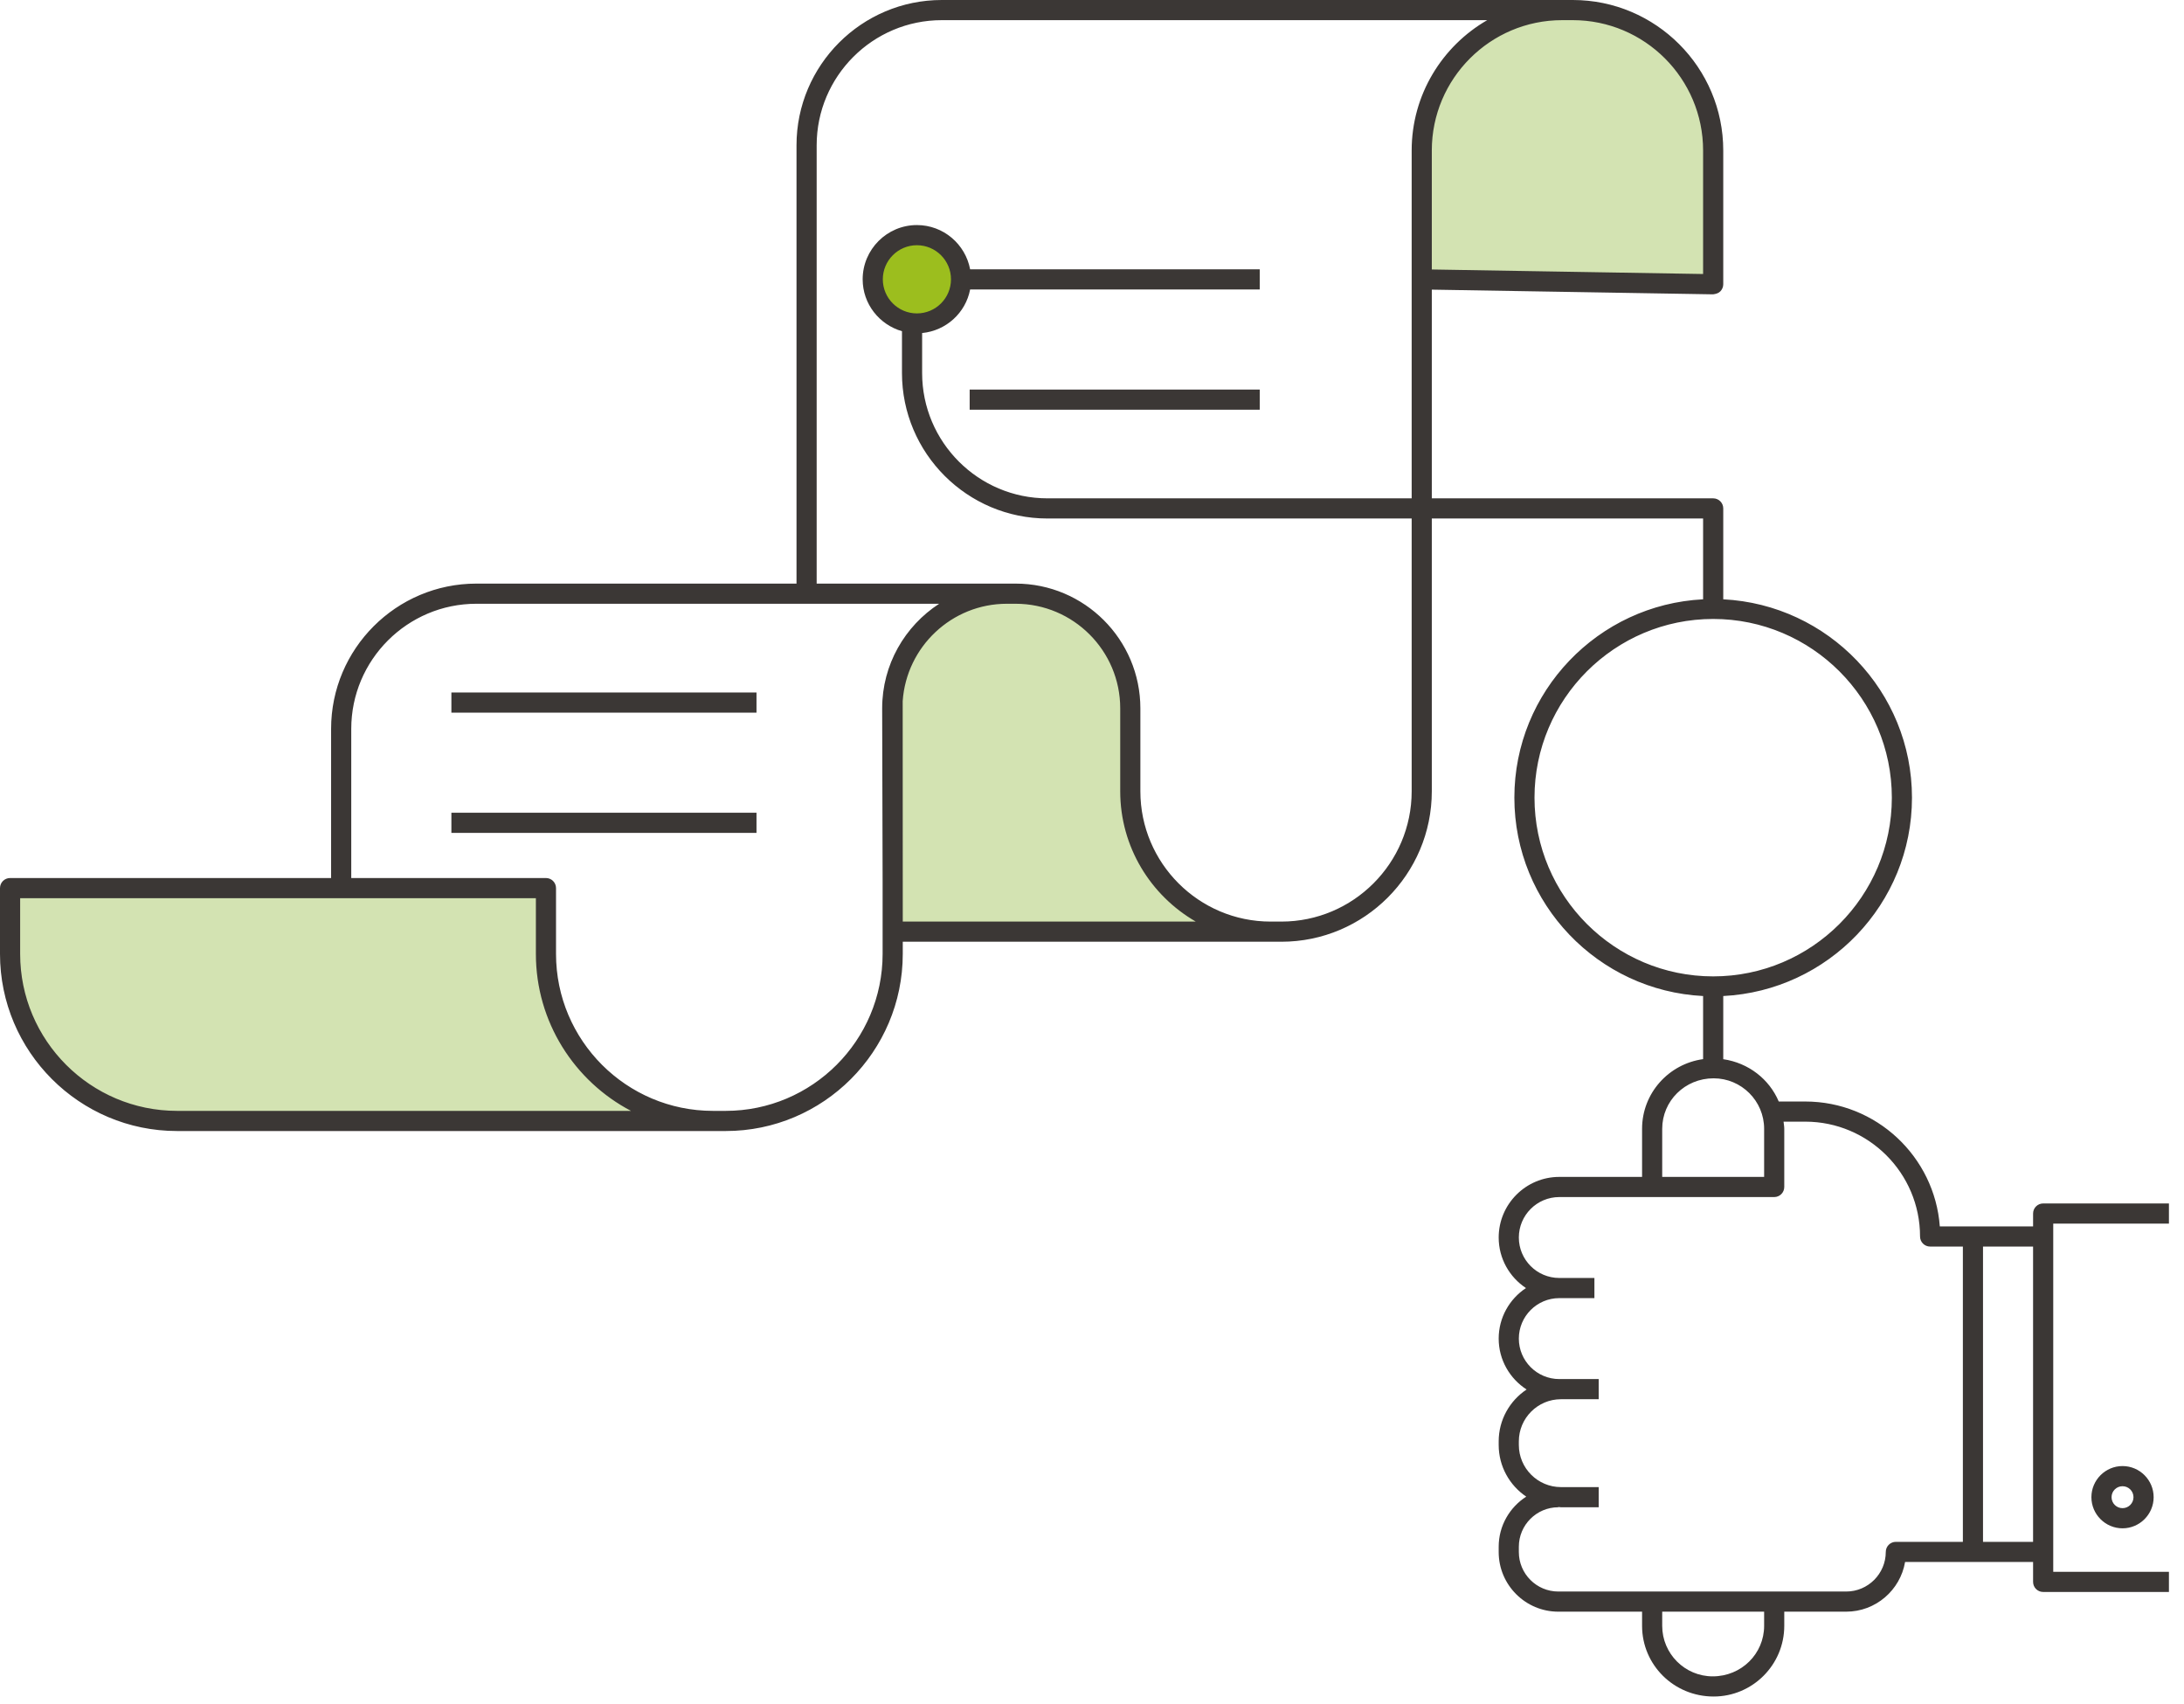 <?xml version="1.0" encoding="UTF-8"?><svg version="1.1" width="141px" height="110px" viewBox="0 0 141.0 110.0" xmlns="http://www.w3.org/2000/svg" xmlns:xlink="http://www.w3.org/1999/xlink"><defs><clipPath id="i0"><path d="M1388,0 L1388,2549 L0,2549 L0,0 L1388,0 Z"></path></clipPath><clipPath id="i1"><path d="M2.851,0 C4.426,0 5.702,1.277 5.702,2.851 C5.702,4.425 4.426,5.702 2.851,5.702 C1.277,5.702 0,4.425 0,2.851 C0,1.277 1.277,0 2.851,0 Z"></path></clipPath><clipPath id="i2"><path d="M34.597,0 L34.597,4.248 C34.597,10.177 39.448,15.028 45.378,15.028 L10.781,15.028 C4.851,15.028 0,10.177 0,4.248 L0,0 L34.597,0 Z"></path></clipPath><clipPath id="i3"><path d="M7.967,0 C12.038,0 15.369,3.331 15.369,7.401 L15.369,12.754 C15.369,17.737 19.446,21.815 24.43,21.815 L0,21.815 L0,7.401 C0,3.331 3.331,0 7.401,0 L7.967,0 Z"></path></clipPath><clipPath id="i4"><path d="M9.754,0 C14.738,0 18.815,4.077 18.815,9.061 L18.815,17.696 L0,17.382 L0,9.061 C0,4.077 4.078,0 9.061,0 L9.754,0 Z"></path></clipPath><clipPath id="i5"><path d="M140.027,0 L140.027,109.497 L0,109.497 L0,0 L140.027,0 Z"></path></clipPath><clipPath id="i6"><path d="M18.728,0 L18.728,1.301 L0,1.301 L0,0 L18.728,0 Z"></path></clipPath><clipPath id="i7"><path d="M19.698,0 L19.698,1.301 L0,1.301 L0,0 L19.698,0 Z"></path></clipPath><clipPath id="i8"><path d="M19.698,0 L19.698,1.301 L0,1.301 L0,0 L19.698,0 Z"></path></clipPath><clipPath id="i9"><path d="M101.542,0 C106.896,0 111.254,4.357 111.254,9.712 L111.254,18.347 C111.254,18.52 111.184,18.687 111.06,18.81 C110.935,18.933 110.771,18.974 110.593,18.997 L92.438,18.694 L92.438,32.164 L110.604,32.164 C110.963,32.164 111.254,32.455 111.254,32.814 L111.254,38.681 C118.028,39.023 123.438,44.626 123.438,51.483 C123.438,58.341 118.028,63.944 111.254,64.286 L111.254,68.363 C112.883,68.6 114.227,69.65 114.837,71.094 L116.548,71.094 C121.133,71.094 124.901,74.654 125.235,79.155 L131.257,79.155 L131.257,78.324 C131.257,77.965 131.548,77.674 131.907,77.674 L140.027,77.674 L140.027,78.975 L132.558,78.975 L132.558,101.448 L140.027,101.448 L140.027,102.749 L131.907,102.749 C131.548,102.749 131.257,102.458 131.257,102.099 L131.257,100.814 L122.993,100.814 C122.683,102.633 121.096,104.021 119.19,104.021 L115.193,104.021 L115.193,104.936 C115.193,107.451 113.146,109.497 110.632,109.497 C108.06,109.497 106.013,107.451 106.013,104.936 L106.013,104.021 L100.605,104.021 C98.483,104.021 96.756,102.294 96.756,100.172 L96.756,99.831 C96.756,98.472 97.468,97.282 98.535,96.596 C97.463,95.873 96.756,94.647 96.756,93.26 L96.756,93.031 C96.756,91.633 97.474,90.402 98.558,89.681 C97.477,88.984 96.756,87.776 96.756,86.396 C96.756,85.034 97.458,83.835 98.517,83.134 C97.458,82.433 96.756,81.234 96.756,79.872 C96.756,77.715 98.511,75.96 100.668,75.96 L106.013,75.96 L106.013,72.856 C106.013,70.554 107.734,68.665 109.953,68.359 L109.953,64.286 C103.179,63.944 97.768,58.341 97.768,51.483 C97.768,44.626 103.179,39.023 109.953,38.681 L109.953,33.465 L92.438,33.465 L92.438,51.071 C92.438,56.426 88.081,60.782 82.727,60.782 L58.283,60.782 L58.283,61.568 C58.283,67.871 53.155,72.999 46.853,72.999 L11.431,72.999 C5.128,72.999 0,67.871 0,61.568 L0,57.32 C0,56.961 0.291,56.67 0.65,56.67 L21.376,56.67 L21.376,47.044 C21.376,41.874 25.583,37.667 30.754,37.667 L51.423,37.667 L51.423,9.378 C51.423,4.207 55.63,0 60.801,0 Z M113.893,104.021 L107.313,104.021 L107.313,104.936 C107.313,106.734 108.776,108.196 110.574,108.196 C112.43,108.196 113.893,106.734 113.893,104.936 L113.893,104.021 Z M116.548,72.394 L115.147,72.394 C115.162,72.549 115.193,72.698 115.193,72.856 L115.193,76.61 C115.193,76.97 114.902,77.261 114.543,77.261 L100.668,77.261 C99.228,77.261 98.057,78.432 98.057,79.872 C98.057,81.312 99.228,82.483 100.668,82.483 L102.936,82.483 L102.936,83.784 L100.668,83.784 C99.228,83.784 98.057,84.956 98.057,86.396 C98.057,87.837 99.228,89.008 100.668,89.008 L103.212,89.008 L103.212,90.309 L100.778,90.309 C99.277,90.309 98.057,91.529 98.057,93.031 L98.057,93.26 C98.057,94.761 99.277,95.981 100.778,95.981 L103.212,95.981 L103.212,97.282 L100.778,97.282 C100.719,97.282 100.664,97.267 100.605,97.265 L100.605,97.282 C99.2,97.282 98.057,98.426 98.057,99.831 L98.057,100.172 C98.057,101.577 99.2,102.721 100.605,102.721 L119.19,102.721 C120.601,102.721 121.747,101.574 121.747,100.164 C121.747,99.805 122.038,99.514 122.397,99.514 L126.724,99.514 L126.724,80.456 L124.609,80.456 C124.25,80.456 123.959,80.165 123.959,79.806 C123.959,75.719 120.635,72.394 116.548,72.394 Z M131.256,80.456 L128.024,80.456 L128.024,99.514 L131.256,99.514 L131.256,80.456 Z M110.632,69.597 C108.776,69.597 107.313,71.059 107.313,72.856 L107.313,75.96 L113.893,75.96 L113.893,72.856 C113.893,71.059 112.43,69.597 110.632,69.597 Z M60.632,38.968 L30.754,38.968 C26.3,38.968 22.677,42.591 22.677,47.044 L22.677,56.67 L35.247,56.67 C35.606,56.67 35.897,56.961 35.897,57.32 L35.897,61.568 C35.897,67.154 40.441,71.698 46.027,71.698 L46.853,71.698 C52.438,71.698 56.982,67.154 56.982,61.568 L56.982,56.922 L56.953,45.719 C56.953,42.892 58.421,40.405 60.632,38.968 Z M34.597,57.971 L1.301,57.971 L1.301,61.568 C1.301,67.154 5.845,71.698 11.431,71.698 L40.736,71.698 C37.09,69.786 34.597,65.963 34.597,61.568 L34.597,57.971 Z M110.604,39.949 C104.243,39.949 99.068,45.123 99.068,51.483 C99.068,57.844 104.243,63.018 110.604,63.018 C116.964,63.018 122.138,57.844 122.138,51.483 C122.138,45.123 116.964,39.949 110.604,39.949 Z M96.015,1.301 L60.801,1.301 C56.347,1.301 52.724,4.924 52.724,9.378 L52.724,37.667 L65.571,37.667 C70.011,37.667 73.623,41.279 73.623,45.719 L73.623,51.071 C73.623,55.709 77.396,59.481 82.033,59.481 L82.727,59.481 C87.364,59.481 91.138,55.709 91.138,51.071 L91.138,33.465 L67.623,33.465 C62.445,33.465 58.232,29.252 58.232,24.074 L58.232,21.377 C56.772,20.956 55.694,19.622 55.694,18.028 C55.694,16.098 57.266,14.526 59.196,14.526 C60.906,14.526 62.328,15.76 62.632,17.383 L81.329,17.383 L81.329,18.684 L62.631,18.684 C62.344,20.192 61.085,21.344 59.533,21.495 L59.533,24.074 C59.533,28.535 63.162,32.164 67.623,32.164 L91.138,32.164 L91.138,9.712 C91.138,6.118 93.105,2.98 96.015,1.301 Z M65.571,38.968 L65.005,38.968 C61.44,38.968 58.52,41.746 58.278,45.25 L58.283,59.481 L77.2,59.481 C74.29,57.802 72.322,54.665 72.322,51.071 L72.322,45.719 C72.322,41.996 69.294,38.968 65.571,38.968 Z M59.196,15.827 C57.982,15.827 56.995,16.814 56.995,18.028 C56.995,19.242 57.982,20.228 59.196,20.228 C60.41,20.228 61.396,19.242 61.396,18.028 C61.396,16.814 60.41,15.827 59.196,15.827 Z M101.542,1.301 L100.849,1.301 C96.211,1.301 92.438,5.074 92.438,9.712 L92.438,17.393 L109.953,17.685 L109.953,9.712 C109.953,5.074 106.18,1.301 101.542,1.301 Z"></path></clipPath><clipPath id="i10"><path d="M2.009,0 C3.116,0 4.018,0.902 4.018,2.009 C4.018,3.116 3.116,4.018 2.009,4.018 C0.902,4.018 0,3.116 0,2.009 C0,0.902 0.902,0 2.009,0 Z M2.009,1.301 C1.618,1.301 1.301,1.618 1.301,2.009 C1.301,2.4 1.618,2.717 2.009,2.717 C2.4,2.717 2.717,2.4 2.717,2.009 C2.717,1.618 2.4,1.301 2.009,1.301 Z"></path></clipPath></defs><g transform="translate(-142.0 -1371.0)"><g clip-path="url(#i0)"><g transform="translate(142 1371)"><g transform="translate(56.345 15.177)"><g clip-path="url(#i1)"><polygon points="0,0 5.702,0 5.702,5.702 0,5.702 0,0" stroke="none" fill="#9CBE1E"></polygon></g></g><g transform="translate(0.65 57.321)"><g clip-path="url(#i2)"><polygon points="0,0 46.202,0 46.202,15.028 0,15.028 0,0" stroke="none" fill="#D3E3B2"></polygon></g></g><g transform="translate(57.618 38.317)"><g clip-path="url(#i3)"><polygon points="0,0 24.43,0 24.43,21.815 0,21.815 0,0" stroke="none" fill="#D3E3B2"></polygon></g></g><g transform="translate(92.134 1.004)"><g clip-path="url(#i4)"><polygon points="0,0 18.815,0 18.815,17.696 0,17.696 0,0" stroke="none" fill="#D3E3B2"></polygon></g></g><g clip-path="url(#i5)"><g transform="translate(62.602 25.142)"><g clip-path="url(#i6)"><polygon points="0,0 18.728,0 18.728,1.301 0,1.301 0,0" stroke="none" fill="#3B3735"></polygon></g></g><g transform="translate(29.142 44.694)"><g clip-path="url(#i7)"><polygon points="0,0 19.698,0 19.698,1.301 0,1.301 0,0" stroke="none" fill="#3B3735"></polygon></g></g><g transform="translate(29.142 52.454)"><g clip-path="url(#i8)"><polygon points="0,0 19.698,0 19.698,1.301 0,1.301 0,0" stroke="none" fill="#3B3735"></polygon></g></g><g clip-path="url(#i9)"><polygon points="0,0 140.027,0 140.027,109.497 0,109.497 0,0" stroke="none" fill="#3B3735"></polygon></g><g transform="translate(135.022 94.623)"><g clip-path="url(#i10)"><polygon points="0,0 4.018,0 4.018,4.018 0,4.018 0,0" stroke="none" fill="#3B3735"></polygon></g></g></g></g></g></g></svg>
